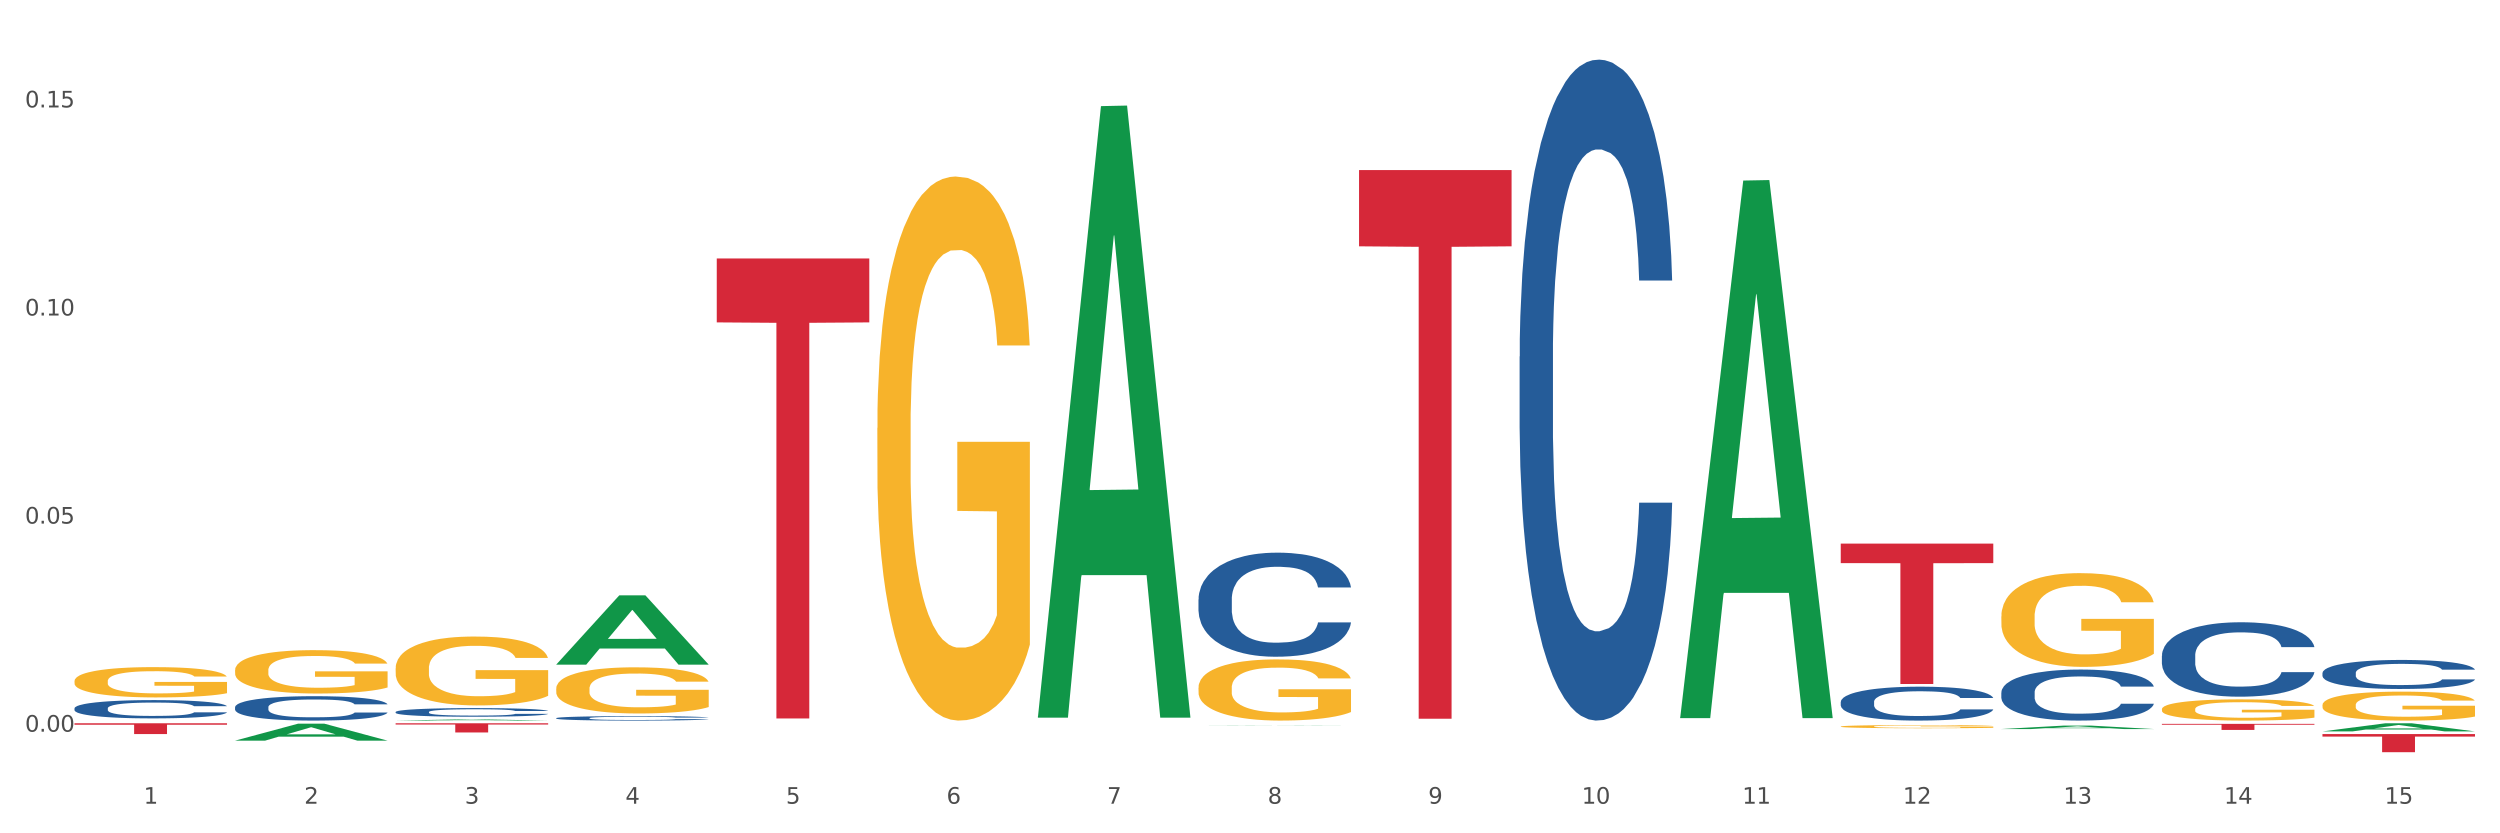 <?xml version="1.0" encoding="utf-8" standalone="no"?>
<!DOCTYPE svg PUBLIC "-//W3C//DTD SVG 1.1//EN"
  "http://www.w3.org/Graphics/SVG/1.1/DTD/svg11.dtd">
<svg xmlns:xlink="http://www.w3.org/1999/xlink" width="1080pt" height="360pt" viewBox="0 0 1080 360" xmlns="http://www.w3.org/2000/svg" version="1.1">
 <rect x="0" y="0" width="1080" height="360" fill="#333333" stroke="none"/>
 <defs>
  <style type="text/css">*{stroke-linejoin: round; stroke-linecap: butt}</style>
 </defs>
 <g id="figure_1">
  <g id="patch_1">
   <path d="M 0 360 
L 1080 360 
L 1080 0 
L 0 0 
z
" style="fill: #ffffff; stroke: #ffffff; stroke-linejoin: miter"/>
  </g>
  <g id="axes_1">
   <g id="matplotlib.axis_1">
    <g id="xtick_1">
     <g id="text_1">
      <!-- 1 -->
      <g style="fill: #4d4d4d" transform="translate(62.07 347.204) scale(0.096 -0.096)">
       <defs>
        <path id="DejaVuSans-31" d="M 794 531 
L 1825 531 
L 1825 4091 
L 703 3866 
L 703 4441 
L 1819 4666 
L 2450 4666 
L 2450 531 
L 3481 531 
L 3481 0 
L 794 0 
L 794 531 
z
" transform="scale(0.016)"/>
       </defs>
       <use xlink:href="#DejaVuSans-31"/>
      </g>
     </g>
    </g>
    <g id="xtick_2">
     <g id="text_2">
      <!-- 2 -->
      <g style="fill: #4d4d4d" transform="translate(131.436 347.204) scale(0.096 -0.096)">
       <defs>
        <path id="DejaVuSans-32" d="M 1228 531 
L 3431 531 
L 3431 0 
L 469 0 
L 469 531 
Q 828 903 1448 1529 
Q 2069 2156 2228 2338 
Q 2531 2678 2651 2914 
Q 2772 3150 2772 3378 
Q 2772 3750 2511 3984 
Q 2250 4219 1831 4219 
Q 1534 4219 1204 4116 
Q 875 4013 500 3803 
L 500 4441 
Q 881 4594 1212 4672 
Q 1544 4750 1819 4750 
Q 2544 4750 2975 4387 
Q 3406 4025 3406 3419 
Q 3406 3131 3298 2873 
Q 3191 2616 2906 2266 
Q 2828 2175 2409 1742 
Q 1991 1309 1228 531 
z
" transform="scale(0.016)"/>
       </defs>
       <use xlink:href="#DejaVuSans-32"/>
      </g>
     </g>
    </g>
    <g id="xtick_3">
     <g id="text_3">
      <!-- 3 -->
      <g style="fill: #4d4d4d" transform="translate(200.802 347.204) scale(0.096 -0.096)">
       <defs>
        <path id="DejaVuSans-33" d="M 2597 2516 
Q 3050 2419 3304 2112 
Q 3559 1806 3559 1356 
Q 3559 666 3084 287 
Q 2609 -91 1734 -91 
Q 1441 -91 1130 -33 
Q 819 25 488 141 
L 488 750 
Q 750 597 1062 519 
Q 1375 441 1716 441 
Q 2309 441 2620 675 
Q 2931 909 2931 1356 
Q 2931 1769 2642 2001 
Q 2353 2234 1838 2234 
L 1294 2234 
L 1294 2753 
L 1863 2753 
Q 2328 2753 2575 2939 
Q 2822 3125 2822 3475 
Q 2822 3834 2567 4026 
Q 2313 4219 1838 4219 
Q 1578 4219 1281 4162 
Q 984 4106 628 3988 
L 628 4550 
Q 988 4650 1302 4700 
Q 1616 4750 1894 4750 
Q 2613 4750 3031 4423 
Q 3450 4097 3450 3541 
Q 3450 3153 3228 2886 
Q 3006 2619 2597 2516 
z
" transform="scale(0.016)"/>
       </defs>
       <use xlink:href="#DejaVuSans-33"/>
      </g>
     </g>
    </g>
    <g id="xtick_4">
     <g id="text_4">
      <!-- 4 -->
      <g style="fill: #4d4d4d" transform="translate(270.169 347.204) scale(0.096 -0.096)">
       <defs>
        <path id="DejaVuSans-34" d="M 2419 4116 
L 825 1625 
L 2419 1625 
L 2419 4116 
z
M 2253 4666 
L 3047 4666 
L 3047 1625 
L 3713 1625 
L 3713 1100 
L 3047 1100 
L 3047 0 
L 2419 0 
L 2419 1100 
L 313 1100 
L 313 1709 
L 2253 4666 
z
" transform="scale(0.016)"/>
       </defs>
       <use xlink:href="#DejaVuSans-34"/>
      </g>
     </g>
    </g>
    <g id="xtick_5">
     <g id="text_5">
      <!-- 5 -->
      <g style="fill: #4d4d4d" transform="translate(339.535 347.204) scale(0.096 -0.096)">
       <defs>
        <path id="DejaVuSans-35" d="M 691 4666 
L 3169 4666 
L 3169 4134 
L 1269 4134 
L 1269 2991 
Q 1406 3038 1543 3061 
Q 1681 3084 1819 3084 
Q 2600 3084 3056 2656 
Q 3513 2228 3513 1497 
Q 3513 744 3044 326 
Q 2575 -91 1722 -91 
Q 1428 -91 1123 -41 
Q 819 9 494 109 
L 494 744 
Q 775 591 1075 516 
Q 1375 441 1709 441 
Q 2250 441 2565 725 
Q 2881 1009 2881 1497 
Q 2881 1984 2565 2268 
Q 2250 2553 1709 2553 
Q 1456 2553 1204 2497 
Q 953 2441 691 2322 
L 691 4666 
z
" transform="scale(0.016)"/>
       </defs>
       <use xlink:href="#DejaVuSans-35"/>
      </g>
     </g>
    </g>
    <g id="xtick_6">
     <g id="text_6">
      <!-- 6 -->
      <g style="fill: #4d4d4d" transform="translate(408.901 347.204) scale(0.096 -0.096)">
       <defs>
        <path id="DejaVuSans-36" d="M 2113 2584 
Q 1688 2584 1439 2293 
Q 1191 2003 1191 1497 
Q 1191 994 1439 701 
Q 1688 409 2113 409 
Q 2538 409 2786 701 
Q 3034 994 3034 1497 
Q 3034 2003 2786 2293 
Q 2538 2584 2113 2584 
z
M 3366 4563 
L 3366 3988 
Q 3128 4100 2886 4159 
Q 2644 4219 2406 4219 
Q 1781 4219 1451 3797 
Q 1122 3375 1075 2522 
Q 1259 2794 1537 2939 
Q 1816 3084 2150 3084 
Q 2853 3084 3261 2657 
Q 3669 2231 3669 1497 
Q 3669 778 3244 343 
Q 2819 -91 2113 -91 
Q 1303 -91 875 529 
Q 447 1150 447 2328 
Q 447 3434 972 4092 
Q 1497 4750 2381 4750 
Q 2619 4750 2861 4703 
Q 3103 4656 3366 4563 
z
" transform="scale(0.016)"/>
       </defs>
       <use xlink:href="#DejaVuSans-36"/>
      </g>
     </g>
    </g>
    <g id="xtick_7">
     <g id="text_7">
      <!-- 7 -->
      <g style="fill: #4d4d4d" transform="translate(478.267 347.204) scale(0.096 -0.096)">
       <defs>
        <path id="DejaVuSans-37" d="M 525 4666 
L 3525 4666 
L 3525 4397 
L 1831 0 
L 1172 0 
L 2766 4134 
L 525 4134 
L 525 4666 
z
" transform="scale(0.016)"/>
       </defs>
       <use xlink:href="#DejaVuSans-37"/>
      </g>
     </g>
    </g>
    <g id="xtick_8">
     <g id="text_8">
      <!-- 8 -->
      <g style="fill: #4d4d4d" transform="translate(547.634 347.204) scale(0.096 -0.096)">
       <defs>
        <path id="DejaVuSans-38" d="M 2034 2216 
Q 1584 2216 1326 1975 
Q 1069 1734 1069 1313 
Q 1069 891 1326 650 
Q 1584 409 2034 409 
Q 2484 409 2743 651 
Q 3003 894 3003 1313 
Q 3003 1734 2745 1975 
Q 2488 2216 2034 2216 
z
M 1403 2484 
Q 997 2584 770 2862 
Q 544 3141 544 3541 
Q 544 4100 942 4425 
Q 1341 4750 2034 4750 
Q 2731 4750 3128 4425 
Q 3525 4100 3525 3541 
Q 3525 3141 3298 2862 
Q 3072 2584 2669 2484 
Q 3125 2378 3379 2068 
Q 3634 1759 3634 1313 
Q 3634 634 3220 271 
Q 2806 -91 2034 -91 
Q 1263 -91 848 271 
Q 434 634 434 1313 
Q 434 1759 690 2068 
Q 947 2378 1403 2484 
z
M 1172 3481 
Q 1172 3119 1398 2916 
Q 1625 2713 2034 2713 
Q 2441 2713 2670 2916 
Q 2900 3119 2900 3481 
Q 2900 3844 2670 4047 
Q 2441 4250 2034 4250 
Q 1625 4250 1398 4047 
Q 1172 3844 1172 3481 
z
" transform="scale(0.016)"/>
       </defs>
       <use xlink:href="#DejaVuSans-38"/>
      </g>
     </g>
    </g>
    <g id="xtick_9">
     <g id="text_9">
      <!-- 9 -->
      <g style="fill: #4d4d4d" transform="translate(617 347.204) scale(0.096 -0.096)">
       <defs>
        <path id="DejaVuSans-39" d="M 703 97 
L 703 672 
Q 941 559 1184 500 
Q 1428 441 1663 441 
Q 2288 441 2617 861 
Q 2947 1281 2994 2138 
Q 2813 1869 2534 1725 
Q 2256 1581 1919 1581 
Q 1219 1581 811 2004 
Q 403 2428 403 3163 
Q 403 3881 828 4315 
Q 1253 4750 1959 4750 
Q 2769 4750 3195 4129 
Q 3622 3509 3622 2328 
Q 3622 1225 3098 567 
Q 2575 -91 1691 -91 
Q 1453 -91 1209 -44 
Q 966 3 703 97 
z
M 1959 2075 
Q 2384 2075 2632 2365 
Q 2881 2656 2881 3163 
Q 2881 3666 2632 3958 
Q 2384 4250 1959 4250 
Q 1534 4250 1286 3958 
Q 1038 3666 1038 3163 
Q 1038 2656 1286 2365 
Q 1534 2075 1959 2075 
z
" transform="scale(0.016)"/>
       </defs>
       <use xlink:href="#DejaVuSans-39"/>
      </g>
     </g>
    </g>
    <g id="xtick_10">
     <g id="text_10">
      <!-- 10 -->
      <g style="fill: #4d4d4d" transform="translate(683.312 347.204) scale(0.096 -0.096)">
       <defs>
        <path id="DejaVuSans-30" d="M 2034 4250 
Q 1547 4250 1301 3770 
Q 1056 3291 1056 2328 
Q 1056 1369 1301 889 
Q 1547 409 2034 409 
Q 2525 409 2770 889 
Q 3016 1369 3016 2328 
Q 3016 3291 2770 3770 
Q 2525 4250 2034 4250 
z
M 2034 4750 
Q 2819 4750 3233 4129 
Q 3647 3509 3647 2328 
Q 3647 1150 3233 529 
Q 2819 -91 2034 -91 
Q 1250 -91 836 529 
Q 422 1150 422 2328 
Q 422 3509 836 4129 
Q 1250 4750 2034 4750 
z
" transform="scale(0.016)"/>
       </defs>
       <use xlink:href="#DejaVuSans-31"/>
       <use xlink:href="#DejaVuSans-30" transform="translate(63.623 0)"/>
      </g>
     </g>
    </g>
    <g id="xtick_11">
     <g id="text_11">
      <!-- 11 -->
      <g style="fill: #4d4d4d" transform="translate(752.678 347.204) scale(0.096 -0.096)">
       <use xlink:href="#DejaVuSans-31"/>
       <use xlink:href="#DejaVuSans-31" transform="translate(63.623 0)"/>
      </g>
     </g>
    </g>
    <g id="xtick_12">
     <g id="text_12">
      <!-- 12 -->
      <g style="fill: #4d4d4d" transform="translate(822.044 347.204) scale(0.096 -0.096)">
       <use xlink:href="#DejaVuSans-31"/>
       <use xlink:href="#DejaVuSans-32" transform="translate(63.623 0)"/>
      </g>
     </g>
    </g>
    <g id="xtick_13">
     <g id="text_13">
      <!-- 13 -->
      <g style="fill: #4d4d4d" transform="translate(891.411 347.204) scale(0.096 -0.096)">
       <use xlink:href="#DejaVuSans-31"/>
       <use xlink:href="#DejaVuSans-33" transform="translate(63.623 0)"/>
      </g>
     </g>
    </g>
    <g id="xtick_14">
     <g id="text_14">
      <!-- 14 -->
      <g style="fill: #4d4d4d" transform="translate(960.777 347.204) scale(0.096 -0.096)">
       <use xlink:href="#DejaVuSans-31"/>
       <use xlink:href="#DejaVuSans-34" transform="translate(63.623 0)"/>
      </g>
     </g>
    </g>
    <g id="xtick_15">
     <g id="text_15">
      <!-- 15 -->
      <g style="fill: #4d4d4d" transform="translate(1030.143 347.204) scale(0.096 -0.096)">
       <use xlink:href="#DejaVuSans-31"/>
       <use xlink:href="#DejaVuSans-35" transform="translate(63.623 0)"/>
      </g>
     </g>
    </g>
    <g id="xtick_16"/>
    <g id="xtick_17"/>
    <g id="xtick_18"/>
    <g id="xtick_19"/>
    <g id="xtick_20"/>
    <g id="xtick_21"/>
    <g id="xtick_22"/>
    <g id="xtick_23"/>
    <g id="xtick_24"/>
    <g id="xtick_25"/>
    <g id="xtick_26"/>
    <g id="xtick_27"/>
    <g id="xtick_28"/>
    <g id="xtick_29"/>
   </g>
   <g id="matplotlib.axis_2">
    <g id="ytick_1">
     <g id="text_16">
      <!-- 0.00 -->
      <g style="fill: #4d4d4d" transform="translate(10.8 316.089) scale(0.096 -0.096)">
       <defs>
        <path id="DejaVuSans-2e" d="M 684 794 
L 1344 794 
L 1344 0 
L 684 0 
L 684 794 
z
" transform="scale(0.016)"/>
       </defs>
       <use xlink:href="#DejaVuSans-30"/>
       <use xlink:href="#DejaVuSans-2e" transform="translate(63.623 0)"/>
       <use xlink:href="#DejaVuSans-30" transform="translate(95.41 0)"/>
       <use xlink:href="#DejaVuSans-30" transform="translate(159.033 0)"/>
      </g>
     </g>
    </g>
    <g id="ytick_2">
     <g id="text_17">
      <!-- 0.05 -->
      <g style="fill: #4d4d4d" transform="translate(10.8 226.196) scale(0.096 -0.096)">
       <use xlink:href="#DejaVuSans-30"/>
       <use xlink:href="#DejaVuSans-2e" transform="translate(63.623 0)"/>
       <use xlink:href="#DejaVuSans-30" transform="translate(95.41 0)"/>
       <use xlink:href="#DejaVuSans-35" transform="translate(159.033 0)"/>
      </g>
     </g>
    </g>
    <g id="ytick_3">
     <g id="text_18">
      <!-- 0.10 -->
      <g style="fill: #4d4d4d" transform="translate(10.8 136.304) scale(0.096 -0.096)">
       <use xlink:href="#DejaVuSans-30"/>
       <use xlink:href="#DejaVuSans-2e" transform="translate(63.623 0)"/>
       <use xlink:href="#DejaVuSans-31" transform="translate(95.41 0)"/>
       <use xlink:href="#DejaVuSans-30" transform="translate(159.033 0)"/>
      </g>
     </g>
    </g>
    <g id="ytick_4">
     <g id="text_19">
      <!-- 0.15 -->
      <g style="fill: #4d4d4d" transform="translate(10.8 46.411) scale(0.096 -0.096)">
       <use xlink:href="#DejaVuSans-30"/>
       <use xlink:href="#DejaVuSans-2e" transform="translate(63.623 0)"/>
       <use xlink:href="#DejaVuSans-31" transform="translate(95.41 0)"/>
       <use xlink:href="#DejaVuSans-35" transform="translate(159.033 0)"/>
      </g>
     </g>
    </g>
    <g id="ytick_5"/>
    <g id="ytick_6"/>
    <g id="ytick_7"/>
   </g>
   <g id="PolyCollection_1">
    <path d="M 1003.302 317.12 
L 1069.2 317.12 
L 1069.2 318.208 
L 1043.278 318.216 
L 1043.278 324.95 
L 1029.068 324.95 
L 1029.068 318.216 
L 1003.302 318.208 
L 1003.302 317.128 
L 1003.302 317.12 
z
" clip-path="url(#pf735112686)" style="fill: #d62839"/>
    <path d="M 517.739 313.605 
L 517.806 313.605 
L 544.981 313.506 
L 556.258 313.506 
L 583.636 313.605 
L 570.593 313.605 
L 564.682 313.582 
L 536.625 313.582 
L 536.421 313.583 
L 530.714 313.605 
L 517.739 313.605 
L 517.739 313.605 
L 540.157 313.568 
L 561.15 313.568 
L 550.755 313.527 
L 550.62 313.527 
L 550.484 313.527 
L 540.089 313.568 
L 540.157 313.568 
L 517.739 313.605 
z
" clip-path="url(#pf735112686)" style="fill: #109648"/>
    <path d="M 864.57 314.94 
L 864.638 314.938 
L 891.812 313.447 
L 903.089 313.446 
L 930.468 314.943 
L 917.424 314.943 
L 911.513 314.594 
L 883.456 314.594 
L 883.252 314.6 
L 877.545 314.943 
L 864.57 314.943 
L 864.57 314.94 
L 886.989 314.386 
L 907.981 314.385 
L 897.587 313.765 
L 897.451 313.762 
L 897.315 313.766 
L 886.921 314.385 
L 886.989 314.386 
L 864.57 314.94 
z
" clip-path="url(#pf735112686)" style="fill: #109648"/>
    <path d="M 1003.302 315.967 
L 1003.37 315.964 
L 1030.544 312.445 
L 1041.822 312.442 
L 1069.2 315.973 
L 1056.156 315.973 
L 1050.246 315.151 
L 1022.188 315.151 
L 1021.984 315.164 
L 1016.278 315.973 
L 1003.302 315.973 
L 1003.302 315.967 
L 1025.721 314.66 
L 1046.713 314.657 
L 1036.319 313.195 
L 1036.183 313.188 
L 1036.047 313.198 
L 1025.653 314.657 
L 1025.721 314.66 
L 1003.302 315.967 
z
" clip-path="url(#pf735112686)" style="fill: #109648"/>
    <path d="M 725.837 309.805 
L 725.905 309.587 
L 753.08 77.999 
L 764.357 77.781 
L 791.735 310.242 
L 778.691 310.242 
L 772.781 256.11 
L 744.723 256.11 
L 744.52 256.983 
L 738.813 310.242 
L 725.837 310.242 
L 725.837 309.805 
L 748.256 223.806 
L 769.248 223.587 
L 758.854 127.329 
L 758.718 126.892 
L 758.582 127.547 
L 748.188 223.587 
L 748.256 223.806 
L 725.837 309.805 
z
" clip-path="url(#pf735112686)" style="fill: #109648"/>
    <path d="M 240.274 287.079 
L 240.342 287.051 
L 267.516 257.199 
L 278.793 257.171 
L 306.172 287.136 
L 293.128 287.136 
L 287.217 280.158 
L 259.16 280.158 
L 258.956 280.27 
L 253.249 287.136 
L 240.274 287.136 
L 240.274 287.079 
L 262.693 275.994 
L 283.685 275.966 
L 273.291 263.558 
L 273.155 263.501 
L 273.019 263.586 
L 262.625 275.966 
L 262.693 275.994 
L 240.274 287.079 
z
" clip-path="url(#pf735112686)" style="fill: #109648"/>
    <path d="M 448.372 309.544 
L 448.44 309.296 
L 475.615 45.849 
L 486.892 45.601 
L 514.27 310.041 
L 501.227 310.041 
L 495.316 248.462 
L 467.259 248.462 
L 467.055 249.456 
L 461.348 310.041 
L 448.372 310.041 
L 448.372 309.544 
L 470.791 211.714 
L 491.783 211.466 
L 481.389 101.965 
L 481.253 101.468 
L 481.117 102.213 
L 470.723 211.466 
L 470.791 211.714 
L 448.372 309.544 
z
" clip-path="url(#pf735112686)" style="fill: #109648"/>
    <path d="M 240.274 310.235 
L 240.352 310.233 
L 240.352 310.184 
L 240.585 310.117 
L 241.442 309.994 
L 242.533 309.901 
L 244.402 309.792 
L 245.415 309.746 
L 246.739 309.695 
L 249.465 309.612 
L 252.581 309.542 
L 254.762 309.503 
L 256.398 309.479 
L 260.059 309.435 
L 262.162 309.415 
L 264.343 309.4 
L 266.212 309.389 
L 269.328 309.377 
L 271.821 309.371 
L 274.703 309.37 
L 277.117 309.371 
L 280.311 309.379 
L 284.985 309.4 
L 286.776 309.412 
L 289.191 309.433 
L 291.683 309.461 
L 293.709 309.489 
L 296.045 309.53 
L 298.46 309.582 
L 300.797 309.649 
L 302.433 309.711 
L 303.757 309.776 
L 304.925 309.855 
L 305.782 309.941 
L 306.172 310.013 
L 291.917 310.013 
L 291.528 309.948 
L 290.749 309.878 
L 289.97 309.83 
L 289.113 309.792 
L 287.789 309.748 
L 286.62 309.72 
L 284.673 309.686 
L 282.881 309.665 
L 281.401 309.653 
L 279.61 309.642 
L 275.793 309.632 
L 273.067 309.632 
L 271.353 309.635 
L 269.25 309.644 
L 267.458 309.656 
L 265.355 309.677 
L 263.72 309.7 
L 262.084 309.73 
L 261.149 309.751 
L 259.747 309.79 
L 258.812 309.822 
L 257.566 309.876 
L 256.865 309.915 
L 255.619 310.015 
L 255.073 310.089 
L 254.84 310.14 
L 254.684 310.196 
L 254.684 310.471 
L 255.151 310.594 
L 255.541 310.646 
L 256.164 310.706 
L 257.332 310.784 
L 259.046 310.859 
L 260.838 310.914 
L 262.318 310.947 
L 263.72 310.972 
L 265.122 310.991 
L 266.835 311.009 
L 268.237 311.019 
L 270.341 311.03 
L 272.833 311.035 
L 274.78 311.035 
L 278.753 311.026 
L 280.545 311.017 
L 282.258 311.005 
L 284.128 310.986 
L 285.608 310.965 
L 286.465 310.949 
L 287.867 310.915 
L 288.957 310.88 
L 289.892 310.84 
L 290.515 310.805 
L 291.216 310.752 
L 291.761 310.692 
L 291.917 310.66 
L 306.172 310.66 
L 305.86 310.724 
L 305.315 310.785 
L 304.224 310.868 
L 303.367 310.915 
L 302.043 310.973 
L 300.641 311.023 
L 298.694 311.077 
L 296.902 311.118 
L 295.033 311.153 
L 293.008 311.184 
L 289.347 311.228 
L 288.022 311.241 
L 285.218 311.262 
L 283.037 311.274 
L 279.844 311.286 
L 276.572 311.293 
L 273.145 311.295 
L 270.107 311.292 
L 266.757 311.281 
L 264.654 311.271 
L 262.318 311.255 
L 259.591 311.23 
L 257.021 311.2 
L 254.606 311.165 
L 252.347 311.125 
L 250.244 311.079 
L 247.518 311.003 
L 245.493 310.929 
L 244.013 310.861 
L 243 310.803 
L 241.987 310.729 
L 241.442 310.678 
L 240.585 310.555 
L 240.274 310.441 
L 240.274 310.235 
z
" clip-path="url(#pf735112686)" style="fill: #255c99"/>
    <path d="M 864.57 299.153 
L 864.648 299.133 
L 864.648 298.569 
L 864.881 297.804 
L 865.738 296.394 
L 866.829 295.327 
L 868.698 294.078 
L 869.711 293.555 
L 871.035 292.971 
L 873.761 292.025 
L 876.877 291.219 
L 879.058 290.776 
L 880.694 290.494 
L 884.355 289.991 
L 886.458 289.769 
L 888.639 289.588 
L 890.508 289.467 
L 893.624 289.326 
L 896.117 289.266 
L 898.999 289.246 
L 901.413 289.266 
L 904.607 289.346 
L 909.281 289.588 
L 911.072 289.729 
L 913.487 289.971 
L 915.979 290.293 
L 918.005 290.615 
L 920.341 291.078 
L 922.756 291.682 
L 925.093 292.447 
L 926.729 293.152 
L 928.053 293.897 
L 929.221 294.803 
L 930.078 295.79 
L 930.468 296.616 
L 916.213 296.616 
L 915.824 295.871 
L 915.045 295.065 
L 914.266 294.521 
L 913.409 294.078 
L 912.085 293.575 
L 910.916 293.253 
L 908.969 292.87 
L 907.177 292.629 
L 905.697 292.488 
L 903.906 292.367 
L 900.089 292.246 
L 897.363 292.246 
L 895.649 292.286 
L 893.546 292.387 
L 891.754 292.528 
L 889.651 292.77 
L 888.016 293.031 
L 886.38 293.374 
L 885.445 293.615 
L 884.043 294.058 
L 883.108 294.421 
L 881.862 295.045 
L 881.161 295.488 
L 879.915 296.636 
L 879.369 297.482 
L 879.136 298.065 
L 878.98 298.71 
L 878.98 301.851 
L 879.447 303.261 
L 879.837 303.865 
L 880.46 304.549 
L 881.628 305.435 
L 883.342 306.301 
L 885.134 306.926 
L 886.614 307.308 
L 888.016 307.59 
L 889.418 307.812 
L 891.131 308.013 
L 892.533 308.134 
L 894.637 308.255 
L 897.129 308.315 
L 899.076 308.315 
L 903.049 308.214 
L 904.841 308.114 
L 906.554 307.973 
L 908.424 307.751 
L 909.904 307.51 
L 910.76 307.328 
L 912.163 306.946 
L 913.253 306.543 
L 914.188 306.08 
L 914.811 305.677 
L 915.512 305.073 
L 916.057 304.388 
L 916.213 304.026 
L 930.468 304.026 
L 930.156 304.751 
L 929.611 305.456 
L 928.52 306.402 
L 927.663 306.946 
L 926.339 307.61 
L 924.937 308.174 
L 922.99 308.798 
L 921.198 309.261 
L 919.329 309.664 
L 917.304 310.027 
L 913.643 310.53 
L 912.318 310.671 
L 909.514 310.913 
L 907.333 311.054 
L 904.14 311.195 
L 900.868 311.275 
L 897.441 311.295 
L 894.403 311.255 
L 891.053 311.134 
L 888.95 311.013 
L 886.614 310.832 
L 883.887 310.55 
L 881.317 310.208 
L 878.902 309.805 
L 876.643 309.342 
L 874.54 308.818 
L 871.814 307.953 
L 869.789 307.107 
L 868.309 306.321 
L 867.296 305.657 
L 866.283 304.811 
L 865.738 304.227 
L 864.881 302.818 
L 864.57 301.509 
L 864.57 299.153 
z
" clip-path="url(#pf735112686)" style="fill: #255c99"/>
    <path d="M 517.739 258.95 
L 517.816 258.909 
L 517.816 257.759 
L 518.05 256.199 
L 518.907 253.324 
L 519.997 251.148 
L 521.867 248.602 
L 522.88 247.534 
L 524.204 246.343 
L 526.93 244.413 
L 530.046 242.771 
L 532.227 241.867 
L 533.863 241.292 
L 537.523 240.266 
L 539.627 239.814 
L 541.808 239.444 
L 543.677 239.198 
L 546.793 238.91 
L 549.285 238.787 
L 552.167 238.746 
L 554.582 238.787 
L 557.776 238.951 
L 562.449 239.444 
L 564.241 239.732 
L 566.656 240.224 
L 569.148 240.882 
L 571.173 241.539 
L 573.51 242.483 
L 575.925 243.715 
L 578.262 245.276 
L 579.898 246.713 
L 581.222 248.232 
L 582.39 250.08 
L 583.247 252.092 
L 583.636 253.776 
L 569.382 253.776 
L 568.992 252.257 
L 568.214 250.614 
L 567.435 249.505 
L 566.578 248.602 
L 565.254 247.575 
L 564.085 246.918 
L 562.138 246.138 
L 560.346 245.645 
L 558.866 245.358 
L 557.075 245.111 
L 553.258 244.865 
L 550.532 244.865 
L 548.818 244.947 
L 546.715 245.152 
L 544.923 245.44 
L 542.82 245.933 
L 541.184 246.466 
L 539.549 247.165 
L 538.614 247.657 
L 537.212 248.561 
L 536.277 249.3 
L 535.031 250.573 
L 534.33 251.476 
L 533.084 253.817 
L 532.538 255.542 
L 532.305 256.733 
L 532.149 258.047 
L 532.149 264.453 
L 532.616 267.328 
L 533.006 268.56 
L 533.629 269.956 
L 534.797 271.763 
L 536.511 273.529 
L 538.302 274.802 
L 539.782 275.582 
L 541.184 276.157 
L 542.587 276.608 
L 544.3 277.019 
L 545.702 277.266 
L 547.805 277.512 
L 550.298 277.635 
L 552.245 277.635 
L 556.218 277.43 
L 558.009 277.224 
L 559.723 276.937 
L 561.593 276.485 
L 563.073 275.992 
L 563.929 275.623 
L 565.331 274.843 
L 566.422 274.021 
L 567.357 273.077 
L 567.98 272.256 
L 568.681 271.024 
L 569.226 269.627 
L 569.382 268.888 
L 583.636 268.888 
L 583.325 270.367 
L 582.78 271.804 
L 581.689 273.734 
L 580.832 274.843 
L 579.508 276.198 
L 578.106 277.348 
L 576.159 278.621 
L 574.367 279.565 
L 572.498 280.386 
L 570.472 281.126 
L 566.811 282.152 
L 565.487 282.44 
L 562.683 282.933 
L 560.502 283.22 
L 557.308 283.507 
L 554.037 283.672 
L 550.61 283.713 
L 547.572 283.631 
L 544.222 283.384 
L 542.119 283.138 
L 539.782 282.768 
L 537.056 282.193 
L 534.486 281.495 
L 532.071 280.674 
L 529.812 279.729 
L 527.709 278.662 
L 524.983 276.896 
L 522.957 275.171 
L 521.477 273.57 
L 520.465 272.214 
L 519.452 270.49 
L 518.907 269.299 
L 518.05 266.424 
L 517.739 263.755 
L 517.739 258.95 
z
" clip-path="url(#pf735112686)" style="fill: #255c99"/>
    <path d="M 656.471 154.055 
L 656.549 153.794 
L 656.549 146.493 
L 656.783 136.584 
L 657.639 118.33 
L 658.73 104.51 
L 660.599 88.343 
L 661.612 81.563 
L 662.936 74.001 
L 665.662 61.745 
L 668.778 51.314 
L 670.959 45.578 
L 672.595 41.927 
L 676.256 35.408 
L 678.359 32.539 
L 680.54 30.192 
L 682.41 28.628 
L 685.525 26.803 
L 688.018 26.02 
L 690.9 25.759 
L 693.315 26.02 
L 696.508 27.063 
L 701.182 30.192 
L 702.973 32.018 
L 705.388 35.147 
L 707.881 39.319 
L 709.906 43.491 
L 712.243 49.489 
L 714.657 57.312 
L 716.994 67.221 
L 718.63 76.348 
L 719.954 85.996 
L 721.123 97.73 
L 721.979 110.508 
L 722.369 121.199 
L 708.114 121.199 
L 707.725 111.551 
L 706.946 101.12 
L 706.167 94.079 
L 705.31 88.343 
L 703.986 81.824 
L 702.818 77.651 
L 700.87 72.697 
L 699.079 69.568 
L 697.599 67.742 
L 695.807 66.178 
L 691.99 64.613 
L 689.264 64.613 
L 687.55 65.135 
L 685.447 66.439 
L 683.656 68.264 
L 681.553 71.393 
L 679.917 74.783 
L 678.281 79.216 
L 677.346 82.345 
L 675.944 88.082 
L 675.01 92.776 
L 673.763 100.859 
L 673.062 106.596 
L 671.816 121.46 
L 671.271 132.412 
L 671.037 139.974 
L 670.881 148.318 
L 670.881 188.997 
L 671.349 207.251 
L 671.738 215.074 
L 672.361 223.94 
L 673.53 235.413 
L 675.243 246.626 
L 677.035 254.71 
L 678.515 259.664 
L 679.917 263.315 
L 681.319 266.183 
L 683.033 268.791 
L 684.435 270.355 
L 686.538 271.92 
L 689.03 272.702 
L 690.978 272.702 
L 694.95 271.398 
L 696.742 270.095 
L 698.456 268.269 
L 700.325 265.401 
L 701.805 262.272 
L 702.662 259.925 
L 704.064 254.97 
L 705.154 249.755 
L 706.089 243.758 
L 706.712 238.542 
L 707.413 230.719 
L 707.959 221.853 
L 708.114 217.16 
L 722.369 217.16 
L 722.057 226.547 
L 721.512 235.674 
L 720.422 247.93 
L 719.565 254.97 
L 718.241 263.576 
L 716.838 270.877 
L 714.891 278.961 
L 713.1 284.958 
L 711.23 290.173 
L 709.205 294.867 
L 705.544 301.386 
L 704.22 303.212 
L 701.416 306.341 
L 699.235 308.166 
L 696.041 309.991 
L 692.769 311.034 
L 689.342 311.295 
L 686.304 310.774 
L 682.955 309.209 
L 680.852 307.645 
L 678.515 305.298 
L 675.789 301.647 
L 673.218 297.214 
L 670.803 291.999 
L 668.544 286.001 
L 666.441 279.221 
L 663.715 268.009 
L 661.69 257.056 
L 660.21 246.887 
L 659.197 238.282 
L 658.185 227.329 
L 657.639 219.767 
L 656.783 201.514 
L 656.471 184.564 
L 656.471 154.055 
z
" clip-path="url(#pf735112686)" style="fill: #255c99"/>
    <path d="M 795.203 303.227 
L 795.281 303.214 
L 795.281 302.839 
L 795.515 302.331 
L 796.372 301.394 
L 797.462 300.685 
L 799.332 299.856 
L 800.344 299.508 
L 801.669 299.12 
L 804.395 298.491 
L 807.511 297.956 
L 809.692 297.662 
L 811.327 297.474 
L 814.988 297.14 
L 817.092 296.993 
L 819.273 296.872 
L 821.142 296.792 
L 824.258 296.698 
L 826.75 296.658 
L 829.632 296.645 
L 832.047 296.658 
L 835.241 296.712 
L 839.914 296.872 
L 841.706 296.966 
L 844.121 297.126 
L 846.613 297.341 
L 848.638 297.555 
L 850.975 297.862 
L 853.39 298.264 
L 855.727 298.772 
L 857.362 299.24 
L 858.687 299.735 
L 859.855 300.338 
L 860.712 300.993 
L 861.101 301.542 
L 846.847 301.542 
L 846.457 301.047 
L 845.678 300.511 
L 844.899 300.15 
L 844.043 299.856 
L 842.718 299.521 
L 841.55 299.307 
L 839.603 299.053 
L 837.811 298.893 
L 836.331 298.799 
L 834.54 298.719 
L 830.723 298.638 
L 827.997 298.638 
L 826.283 298.665 
L 824.18 298.732 
L 822.388 298.826 
L 820.285 298.986 
L 818.649 299.16 
L 817.014 299.388 
L 816.079 299.548 
L 814.677 299.842 
L 813.742 300.083 
L 812.496 300.498 
L 811.795 300.792 
L 810.548 301.555 
L 810.003 302.117 
L 809.77 302.505 
L 809.614 302.933 
L 809.614 305.02 
L 810.081 305.957 
L 810.471 306.358 
L 811.094 306.813 
L 812.262 307.402 
L 813.976 307.977 
L 815.767 308.392 
L 817.247 308.646 
L 818.649 308.833 
L 820.051 308.981 
L 821.765 309.114 
L 823.167 309.195 
L 825.27 309.275 
L 827.763 309.315 
L 829.71 309.315 
L 833.683 309.248 
L 835.474 309.181 
L 837.188 309.088 
L 839.057 308.94 
L 840.537 308.78 
L 841.394 308.659 
L 842.796 308.405 
L 843.887 308.138 
L 844.822 307.83 
L 845.445 307.562 
L 846.146 307.161 
L 846.691 306.706 
L 846.847 306.465 
L 861.101 306.465 
L 860.79 306.947 
L 860.245 307.415 
L 859.154 308.044 
L 858.297 308.405 
L 856.973 308.847 
L 855.571 309.221 
L 853.624 309.636 
L 851.832 309.944 
L 849.963 310.212 
L 847.937 310.452 
L 844.276 310.787 
L 842.952 310.88 
L 840.148 311.041 
L 837.967 311.135 
L 834.773 311.228 
L 831.502 311.282 
L 828.074 311.295 
L 825.037 311.268 
L 821.687 311.188 
L 819.584 311.108 
L 817.247 310.988 
L 814.521 310.8 
L 811.951 310.573 
L 809.536 310.305 
L 807.277 309.997 
L 805.174 309.65 
L 802.448 309.074 
L 800.422 308.512 
L 798.942 307.991 
L 797.93 307.549 
L 796.917 306.987 
L 796.372 306.599 
L 795.515 305.663 
L 795.203 304.793 
L 795.203 303.227 
z
" clip-path="url(#pf735112686)" style="fill: #255c99"/>
    <path d="M 1003.302 290.731 
L 1003.38 290.72 
L 1003.38 290.399 
L 1003.614 289.964 
L 1004.47 289.162 
L 1005.561 288.555 
L 1007.43 287.845 
L 1008.443 287.547 
L 1009.767 287.215 
L 1012.494 286.676 
L 1015.609 286.218 
L 1017.79 285.966 
L 1019.426 285.806 
L 1023.087 285.519 
L 1025.19 285.393 
L 1027.371 285.29 
L 1029.241 285.222 
L 1032.356 285.141 
L 1034.849 285.107 
L 1037.731 285.096 
L 1040.146 285.107 
L 1043.339 285.153 
L 1048.013 285.29 
L 1049.805 285.37 
L 1052.219 285.508 
L 1054.712 285.691 
L 1056.737 285.874 
L 1059.074 286.138 
L 1061.489 286.482 
L 1063.825 286.917 
L 1065.461 287.318 
L 1066.785 287.742 
L 1067.954 288.257 
L 1068.811 288.818 
L 1069.2 289.288 
L 1054.945 289.288 
L 1054.556 288.864 
L 1053.777 288.406 
L 1052.998 288.097 
L 1052.141 287.845 
L 1050.817 287.558 
L 1049.649 287.375 
L 1047.701 287.157 
L 1045.91 287.02 
L 1044.43 286.94 
L 1042.638 286.871 
L 1038.822 286.802 
L 1036.095 286.802 
L 1034.382 286.825 
L 1032.278 286.882 
L 1030.487 286.963 
L 1028.384 287.1 
L 1026.748 287.249 
L 1025.112 287.444 
L 1024.178 287.581 
L 1022.775 287.833 
L 1021.841 288.039 
L 1020.594 288.394 
L 1019.893 288.646 
L 1018.647 289.299 
L 1018.102 289.78 
L 1017.868 290.113 
L 1017.712 290.479 
L 1017.712 292.266 
L 1018.18 293.068 
L 1018.569 293.411 
L 1019.192 293.801 
L 1020.361 294.305 
L 1022.074 294.797 
L 1023.866 295.153 
L 1025.346 295.37 
L 1026.748 295.531 
L 1028.15 295.657 
L 1029.864 295.771 
L 1031.266 295.84 
L 1033.369 295.909 
L 1035.862 295.943 
L 1037.809 295.943 
L 1041.781 295.886 
L 1043.573 295.828 
L 1045.287 295.748 
L 1047.156 295.622 
L 1048.636 295.485 
L 1049.493 295.382 
L 1050.895 295.164 
L 1051.986 294.935 
L 1052.92 294.671 
L 1053.543 294.442 
L 1054.244 294.099 
L 1054.79 293.709 
L 1054.945 293.503 
L 1069.2 293.503 
L 1068.888 293.915 
L 1068.343 294.316 
L 1067.253 294.855 
L 1066.396 295.164 
L 1065.072 295.542 
L 1063.67 295.863 
L 1061.722 296.218 
L 1059.931 296.481 
L 1058.061 296.71 
L 1056.036 296.917 
L 1052.375 297.203 
L 1051.051 297.283 
L 1048.247 297.421 
L 1046.066 297.501 
L 1042.872 297.581 
L 1039.6 297.627 
L 1036.173 297.638 
L 1033.135 297.615 
L 1029.786 297.547 
L 1027.683 297.478 
L 1025.346 297.375 
L 1022.62 297.214 
L 1020.049 297.02 
L 1017.634 296.791 
L 1015.376 296.527 
L 1013.272 296.229 
L 1010.546 295.737 
L 1008.521 295.256 
L 1007.041 294.809 
L 1006.028 294.431 
L 1005.016 293.95 
L 1004.47 293.618 
L 1003.614 292.816 
L 1003.302 292.071 
L 1003.302 290.731 
z
" clip-path="url(#pf735112686)" style="fill: #255c99"/>
    <path d="M 933.936 283.264 
L 934.014 283.235 
L 934.014 282.412 
L 934.247 281.296 
L 935.104 279.241 
L 936.195 277.684 
L 938.064 275.863 
L 939.077 275.1 
L 940.401 274.248 
L 943.127 272.868 
L 946.243 271.693 
L 948.424 271.047 
L 950.06 270.636 
L 953.721 269.902 
L 955.824 269.579 
L 958.005 269.314 
L 959.874 269.138 
L 962.99 268.933 
L 965.483 268.844 
L 968.365 268.815 
L 970.779 268.844 
L 973.973 268.962 
L 978.647 269.314 
L 980.438 269.52 
L 982.853 269.872 
L 985.346 270.342 
L 987.371 270.812 
L 989.708 271.488 
L 992.122 272.369 
L 994.459 273.485 
L 996.095 274.512 
L 997.419 275.599 
L 998.587 276.921 
L 999.444 278.36 
L 999.834 279.564 
L 985.579 279.564 
L 985.19 278.477 
L 984.411 277.302 
L 983.632 276.509 
L 982.775 275.863 
L 981.451 275.129 
L 980.283 274.659 
L 978.335 274.101 
L 976.544 273.749 
L 975.064 273.543 
L 973.272 273.367 
L 969.455 273.191 
L 966.729 273.191 
L 965.015 273.25 
L 962.912 273.396 
L 961.121 273.602 
L 959.018 273.954 
L 957.382 274.336 
L 955.746 274.835 
L 954.811 275.188 
L 953.409 275.834 
L 952.475 276.363 
L 951.228 277.273 
L 950.527 277.919 
L 949.281 279.593 
L 948.736 280.826 
L 948.502 281.678 
L 948.346 282.618 
L 948.346 287.199 
L 948.814 289.255 
L 949.203 290.136 
L 949.826 291.135 
L 950.995 292.427 
L 952.708 293.69 
L 954.5 294.6 
L 955.98 295.158 
L 957.382 295.569 
L 958.784 295.892 
L 960.498 296.186 
L 961.9 296.362 
L 964.003 296.538 
L 966.495 296.626 
L 968.443 296.626 
L 972.415 296.48 
L 974.207 296.333 
L 975.92 296.127 
L 977.79 295.804 
L 979.27 295.452 
L 980.127 295.187 
L 981.529 294.629 
L 982.619 294.042 
L 983.554 293.367 
L 984.177 292.779 
L 984.878 291.898 
L 985.423 290.9 
L 985.579 290.371 
L 999.834 290.371 
L 999.522 291.428 
L 998.977 292.456 
L 997.886 293.836 
L 997.03 294.629 
L 995.705 295.598 
L 994.303 296.421 
L 992.356 297.331 
L 990.564 298.007 
L 988.695 298.594 
L 986.67 299.123 
L 983.009 299.857 
L 981.685 300.062 
L 978.88 300.415 
L 976.699 300.62 
L 973.506 300.826 
L 970.234 300.943 
L 966.807 300.973 
L 963.769 300.914 
L 960.42 300.738 
L 958.317 300.562 
L 955.98 300.297 
L 953.253 299.886 
L 950.683 299.387 
L 948.268 298.8 
L 946.009 298.124 
L 943.906 297.361 
L 941.18 296.098 
L 939.155 294.864 
L 937.675 293.719 
L 936.662 292.75 
L 935.65 291.516 
L 935.104 290.665 
L 934.247 288.609 
L 933.936 286.7 
L 933.936 283.264 
z
" clip-path="url(#pf735112686)" style="fill: #255c99"/>
    <path d="M 32.175 305.991 
L 32.253 305.984 
L 32.253 305.782 
L 32.487 305.507 
L 33.343 305.002 
L 34.434 304.62 
L 36.303 304.173 
L 37.316 303.985 
L 38.64 303.776 
L 41.366 303.437 
L 44.482 303.148 
L 46.663 302.989 
L 48.299 302.888 
L 51.96 302.708 
L 54.063 302.629 
L 56.244 302.564 
L 58.114 302.52 
L 61.229 302.47 
L 63.722 302.448 
L 66.604 302.441 
L 69.019 302.448 
L 72.212 302.477 
L 76.886 302.564 
L 78.677 302.614 
L 81.092 302.701 
L 83.585 302.816 
L 85.61 302.932 
L 87.947 303.098 
L 90.361 303.314 
L 92.698 303.588 
L 94.334 303.841 
L 95.658 304.108 
L 96.827 304.432 
L 97.683 304.786 
L 98.073 305.082 
L 83.818 305.082 
L 83.429 304.815 
L 82.65 304.526 
L 81.871 304.331 
L 81.014 304.173 
L 79.69 303.992 
L 78.522 303.877 
L 76.574 303.74 
L 74.783 303.653 
L 73.303 303.603 
L 71.511 303.559 
L 67.694 303.516 
L 64.968 303.516 
L 63.255 303.53 
L 61.151 303.567 
L 59.36 303.617 
L 57.257 303.704 
L 55.621 303.797 
L 53.985 303.92 
L 53.05 304.007 
L 51.648 304.165 
L 50.714 304.295 
L 49.467 304.519 
L 48.766 304.678 
L 47.52 305.089 
L 46.975 305.392 
L 46.741 305.601 
L 46.585 305.832 
L 46.585 306.958 
L 47.053 307.463 
L 47.442 307.679 
L 48.065 307.925 
L 49.234 308.242 
L 50.947 308.552 
L 52.739 308.776 
L 54.219 308.913 
L 55.621 309.014 
L 57.023 309.093 
L 58.737 309.166 
L 60.139 309.209 
L 62.242 309.252 
L 64.734 309.274 
L 66.682 309.274 
L 70.654 309.238 
L 72.446 309.202 
L 74.16 309.151 
L 76.029 309.072 
L 77.509 308.985 
L 78.366 308.92 
L 79.768 308.783 
L 80.858 308.639 
L 81.793 308.473 
L 82.416 308.329 
L 83.117 308.112 
L 83.663 307.867 
L 83.818 307.737 
L 98.073 307.737 
L 97.761 307.997 
L 97.216 308.249 
L 96.126 308.588 
L 95.269 308.783 
L 93.945 309.021 
L 92.542 309.223 
L 90.595 309.447 
L 88.804 309.613 
L 86.934 309.757 
L 84.909 309.887 
L 81.248 310.067 
L 79.924 310.118 
L 77.12 310.205 
L 74.939 310.255 
L 71.745 310.306 
L 68.473 310.334 
L 65.046 310.342 
L 62.008 310.327 
L 58.659 310.284 
L 56.556 310.241 
L 54.219 310.176 
L 51.493 310.075 
L 48.922 309.952 
L 46.507 309.808 
L 44.248 309.642 
L 42.145 309.454 
L 39.419 309.144 
L 37.394 308.841 
L 35.914 308.559 
L 34.901 308.321 
L 33.889 308.018 
L 33.343 307.809 
L 32.487 307.304 
L 32.175 306.835 
L 32.175 305.991 
z
" clip-path="url(#pf735112686)" style="fill: #255c99"/>
    <path d="M 101.541 305.49 
L 101.619 305.48 
L 101.619 305.211 
L 101.853 304.845 
L 102.71 304.171 
L 103.8 303.66 
L 105.67 303.064 
L 106.682 302.813 
L 108.006 302.534 
L 110.733 302.081 
L 113.848 301.696 
L 116.029 301.485 
L 117.665 301.35 
L 121.326 301.109 
L 123.429 301.003 
L 125.61 300.917 
L 127.48 300.859 
L 130.595 300.791 
L 133.088 300.762 
L 135.97 300.753 
L 138.385 300.762 
L 141.578 300.801 
L 146.252 300.917 
L 148.044 300.984 
L 150.458 301.099 
L 152.951 301.254 
L 154.976 301.408 
L 157.313 301.629 
L 159.728 301.918 
L 162.064 302.284 
L 163.7 302.621 
L 165.024 302.977 
L 166.193 303.41 
L 167.05 303.882 
L 167.439 304.277 
L 153.185 304.277 
L 152.795 303.92 
L 152.016 303.535 
L 151.237 303.275 
L 150.38 303.064 
L 149.056 302.823 
L 147.888 302.669 
L 145.941 302.486 
L 144.149 302.37 
L 142.669 302.303 
L 140.877 302.245 
L 137.061 302.187 
L 134.334 302.187 
L 132.621 302.207 
L 130.518 302.255 
L 128.726 302.322 
L 126.623 302.438 
L 124.987 302.563 
L 123.351 302.727 
L 122.417 302.842 
L 121.015 303.054 
L 120.08 303.227 
L 118.834 303.526 
L 118.133 303.737 
L 116.886 304.286 
L 116.341 304.691 
L 116.107 304.97 
L 115.952 305.278 
L 115.952 306.78 
L 116.419 307.454 
L 116.808 307.743 
L 117.431 308.07 
L 118.6 308.494 
L 120.314 308.908 
L 122.105 309.206 
L 123.585 309.389 
L 124.987 309.524 
L 126.389 309.63 
L 128.103 309.726 
L 129.505 309.784 
L 131.608 309.841 
L 134.101 309.87 
L 136.048 309.87 
L 140.021 309.822 
L 141.812 309.774 
L 143.526 309.707 
L 145.395 309.601 
L 146.875 309.485 
L 147.732 309.399 
L 149.134 309.216 
L 150.225 309.023 
L 151.159 308.802 
L 151.783 308.609 
L 152.484 308.32 
L 153.029 307.993 
L 153.185 307.82 
L 167.439 307.82 
L 167.128 308.166 
L 166.582 308.503 
L 165.492 308.956 
L 164.635 309.216 
L 163.311 309.533 
L 161.909 309.803 
L 159.961 310.101 
L 158.17 310.323 
L 156.3 310.515 
L 154.275 310.689 
L 150.614 310.929 
L 149.29 310.997 
L 146.486 311.112 
L 144.305 311.18 
L 141.111 311.247 
L 137.84 311.286 
L 134.412 311.295 
L 131.374 311.276 
L 128.025 311.218 
L 125.922 311.16 
L 123.585 311.074 
L 120.859 310.939 
L 118.288 310.775 
L 115.874 310.583 
L 113.615 310.361 
L 111.512 310.111 
L 108.785 309.697 
L 106.76 309.293 
L 105.28 308.917 
L 104.267 308.599 
L 103.255 308.195 
L 102.71 307.916 
L 101.853 307.242 
L 101.541 306.616 
L 101.541 305.49 
z
" clip-path="url(#pf735112686)" style="fill: #255c99"/>
    <path d="M 32.175 312.442 
L 98.073 312.442 
L 98.073 313.091 
L 72.151 313.096 
L 72.151 317.115 
L 57.941 317.115 
L 57.941 313.096 
L 32.175 313.091 
L 32.175 312.446 
L 32.175 312.442 
z
" clip-path="url(#pf735112686)" style="fill: #d62839"/>
    <path d="M 170.907 312.442 
L 236.805 312.442 
L 236.805 312.996 
L 210.883 313 
L 210.883 316.429 
L 196.673 316.429 
L 196.673 313 
L 170.907 312.996 
L 170.907 312.446 
L 170.907 312.442 
z
" clip-path="url(#pf735112686)" style="fill: #d62839"/>
    <path d="M 309.64 111.655 
L 375.538 111.655 
L 375.538 139.271 
L 349.616 139.458 
L 349.616 310.375 
L 335.406 310.375 
L 335.406 139.458 
L 309.64 139.271 
L 309.64 111.842 
L 309.64 111.655 
z
" clip-path="url(#pf735112686)" style="fill: #d62839"/>
    <path d="M 587.105 73.471 
L 653.003 73.471 
L 653.003 106.409 
L 627.081 106.632 
L 627.081 310.495 
L 612.871 310.495 
L 612.871 106.632 
L 587.105 106.409 
L 587.105 73.693 
L 587.105 73.471 
z
" clip-path="url(#pf735112686)" style="fill: #d62839"/>
    <path d="M 933.936 312.713 
L 999.834 312.713 
L 999.834 313.078 
L 973.912 313.08 
L 973.912 315.339 
L 959.702 315.339 
L 959.702 313.08 
L 933.936 313.078 
L 933.936 312.715 
L 933.936 312.713 
z
" clip-path="url(#pf735112686)" style="fill: #d62839"/>
    <path d="M 795.203 234.829 
L 861.101 234.829 
L 861.101 243.26 
L 835.179 243.317 
L 835.179 295.498 
L 820.969 295.498 
L 820.969 243.317 
L 795.203 243.26 
L 795.203 234.886 
L 795.203 234.829 
z
" clip-path="url(#pf735112686)" style="fill: #d62839"/>
    <path d="M 170.907 307.576 
L 170.985 307.573 
L 170.985 307.477 
L 171.219 307.347 
L 172.076 307.108 
L 173.166 306.927 
L 175.036 306.716 
L 176.048 306.627 
L 177.373 306.528 
L 180.099 306.368 
L 183.215 306.231 
L 185.396 306.156 
L 187.031 306.108 
L 190.692 306.023 
L 192.796 305.985 
L 194.977 305.954 
L 196.846 305.934 
L 199.962 305.91 
L 202.454 305.9 
L 205.336 305.896 
L 207.751 305.9 
L 210.945 305.913 
L 215.618 305.954 
L 217.41 305.978 
L 219.825 306.019 
L 222.317 306.074 
L 224.342 306.129 
L 226.679 306.207 
L 229.094 306.309 
L 231.431 306.439 
L 233.066 306.559 
L 234.391 306.685 
L 235.559 306.839 
L 236.416 307.006 
L 236.805 307.146 
L 222.551 307.146 
L 222.161 307.02 
L 221.382 306.883 
L 220.604 306.791 
L 219.747 306.716 
L 218.422 306.63 
L 217.254 306.576 
L 215.307 306.511 
L 213.515 306.47 
L 212.035 306.446 
L 210.244 306.426 
L 206.427 306.405 
L 203.701 306.405 
L 201.987 306.412 
L 199.884 306.429 
L 198.092 306.453 
L 195.989 306.494 
L 194.353 306.538 
L 192.718 306.596 
L 191.783 306.637 
L 190.381 306.712 
L 189.446 306.774 
L 188.2 306.88 
L 187.499 306.955 
L 186.252 307.149 
L 185.707 307.293 
L 185.474 307.392 
L 185.318 307.501 
L 185.318 308.034 
L 185.785 308.273 
L 186.175 308.375 
L 186.798 308.491 
L 187.966 308.642 
L 189.68 308.788 
L 191.471 308.894 
L 192.951 308.959 
L 194.353 309.007 
L 195.755 309.044 
L 197.469 309.079 
L 198.871 309.099 
L 200.974 309.12 
L 203.467 309.13 
L 205.414 309.13 
L 209.387 309.113 
L 211.178 309.096 
L 212.892 309.072 
L 214.761 309.034 
L 216.241 308.993 
L 217.098 308.962 
L 218.5 308.898 
L 219.591 308.829 
L 220.526 308.751 
L 221.149 308.682 
L 221.85 308.58 
L 222.395 308.464 
L 222.551 308.402 
L 236.805 308.402 
L 236.494 308.525 
L 235.949 308.645 
L 234.858 308.805 
L 234.001 308.898 
L 232.677 309.01 
L 231.275 309.106 
L 229.328 309.212 
L 227.536 309.29 
L 225.667 309.359 
L 223.641 309.42 
L 219.98 309.505 
L 218.656 309.529 
L 215.852 309.57 
L 213.671 309.594 
L 210.477 309.618 
L 207.206 309.632 
L 203.779 309.635 
L 200.741 309.628 
L 197.391 309.608 
L 195.288 309.587 
L 192.951 309.557 
L 190.225 309.509 
L 187.655 309.451 
L 185.24 309.382 
L 182.981 309.304 
L 180.878 309.215 
L 178.152 309.068 
L 176.126 308.925 
L 174.646 308.792 
L 173.634 308.679 
L 172.621 308.536 
L 172.076 308.437 
L 171.219 308.198 
L 170.907 307.976 
L 170.907 307.576 
z
" clip-path="url(#pf735112686)" style="fill: #255c99"/>
    <path d="M 864.57 266.31 
L 864.647 266.273 
L 864.647 264.941 
L 864.803 263.795 
L 865.581 261.02 
L 866.748 258.726 
L 867.604 257.506 
L 868.46 256.507 
L 869.471 255.508 
L 870.716 254.472 
L 872.972 252.956 
L 874.373 252.179 
L 876.084 251.365 
L 879.196 250.181 
L 881.453 249.515 
L 883.787 248.96 
L 887.599 248.294 
L 890.089 247.999 
L 892.734 247.777 
L 895.924 247.629 
L 898.336 247.592 
L 903.626 247.703 
L 908.139 248.036 
L 910.317 248.294 
L 913.118 248.738 
L 914.596 249.034 
L 917.008 249.626 
L 919.498 250.403 
L 921.209 251.069 
L 923.777 252.327 
L 925.722 253.584 
L 927.511 255.138 
L 928.445 256.211 
L 929.145 257.21 
L 929.767 258.357 
L 930.39 260.169 
L 916.385 260.169 
L 915.841 258.874 
L 914.985 257.654 
L 913.74 256.47 
L 912.651 255.73 
L 910.784 254.805 
L 909.072 254.213 
L 907.283 253.769 
L 905.104 253.399 
L 903.393 253.215 
L 900.981 253.067 
L 896.235 253.104 
L 893.045 253.399 
L 890.867 253.769 
L 889.466 254.102 
L 888.221 254.472 
L 886.821 254.99 
L 885.187 255.767 
L 884.02 256.47 
L 882.853 257.358 
L 881.919 258.246 
L 881.064 259.281 
L 880.363 260.391 
L 879.819 261.538 
L 879.352 262.944 
L 878.963 265.274 
L 878.963 270.342 
L 879.119 271.489 
L 879.508 273.006 
L 879.974 274.153 
L 880.752 275.521 
L 881.453 276.446 
L 882.775 277.778 
L 884.253 278.888 
L 885.42 279.591 
L 886.587 280.182 
L 888.61 280.996 
L 890.867 281.662 
L 892.812 282.069 
L 895.457 282.439 
L 897.246 282.587 
L 898.802 282.661 
L 902.615 282.661 
L 905.338 282.55 
L 908.372 282.291 
L 910.706 281.958 
L 912.651 281.551 
L 914.829 280.885 
L 916.23 280.256 
L 916.23 272.525 
L 899.114 272.488 
L 899.114 267.346 
L 930.468 267.346 
L 930.468 282.439 
L 929.145 283.216 
L 927.667 283.919 
L 926.111 284.548 
L 923.777 285.324 
L 920.976 286.064 
L 918.486 286.582 
L 915.841 287.026 
L 912.729 287.433 
L 908.683 287.803 
L 906.193 287.951 
L 903.081 288.062 
L 899.425 288.099 
L 896.235 288.025 
L 893.123 287.84 
L 889.855 287.507 
L 886.665 287.026 
L 884.253 286.545 
L 881.842 285.953 
L 879.274 285.176 
L 877.251 284.437 
L 875.695 283.771 
L 873.984 282.92 
L 872.116 281.81 
L 870.716 280.811 
L 869.471 279.775 
L 868.149 278.444 
L 867.215 277.297 
L 866.281 275.854 
L 865.737 274.781 
L 865.114 273.117 
L 864.647 270.786 
L 864.57 266.31 
z
" clip-path="url(#pf735112686)" style="fill: #f7b32b"/>
    <path d="M 517.739 297.075 
L 517.816 297.051 
L 517.816 296.182 
L 517.972 295.434 
L 518.75 293.623 
L 519.917 292.126 
L 520.773 291.33 
L 521.629 290.678 
L 522.64 290.026 
L 523.885 289.35 
L 526.141 288.36 
L 527.542 287.853 
L 529.253 287.322 
L 532.365 286.549 
L 534.621 286.115 
L 536.956 285.753 
L 540.768 285.318 
L 543.257 285.125 
L 545.903 284.98 
L 549.093 284.884 
L 551.504 284.86 
L 556.795 284.932 
L 561.307 285.149 
L 563.486 285.318 
L 566.287 285.608 
L 567.765 285.801 
L 570.177 286.187 
L 572.666 286.694 
L 574.378 287.129 
L 576.946 287.95 
L 578.891 288.771 
L 580.68 289.785 
L 581.614 290.485 
L 582.314 291.136 
L 582.936 291.885 
L 583.559 293.068 
L 569.554 293.068 
L 569.01 292.223 
L 568.154 291.426 
L 566.909 290.654 
L 565.82 290.171 
L 563.953 289.567 
L 562.241 289.181 
L 560.452 288.891 
L 558.273 288.65 
L 556.562 288.529 
L 554.15 288.433 
L 549.404 288.457 
L 546.214 288.65 
L 544.035 288.891 
L 542.635 289.109 
L 541.39 289.35 
L 539.99 289.688 
L 538.356 290.195 
L 537.189 290.654 
L 536.022 291.233 
L 535.088 291.812 
L 534.232 292.488 
L 533.532 293.213 
L 532.988 293.961 
L 532.521 294.879 
L 532.132 296.399 
L 532.132 299.707 
L 532.287 300.455 
L 532.676 301.445 
L 533.143 302.194 
L 533.921 303.087 
L 534.621 303.69 
L 535.944 304.56 
L 537.422 305.284 
L 538.589 305.743 
L 539.756 306.129 
L 541.779 306.66 
L 544.035 307.094 
L 545.981 307.36 
L 548.626 307.601 
L 550.415 307.698 
L 551.971 307.746 
L 555.784 307.746 
L 558.507 307.674 
L 561.541 307.505 
L 563.875 307.288 
L 565.82 307.022 
L 567.998 306.588 
L 569.399 306.177 
L 569.399 301.131 
L 552.282 301.107 
L 552.282 297.751 
L 583.636 297.751 
L 583.636 307.601 
L 582.314 308.108 
L 580.836 308.567 
L 579.28 308.978 
L 576.946 309.485 
L 574.145 309.967 
L 571.655 310.305 
L 569.01 310.595 
L 565.898 310.861 
L 561.852 311.102 
L 559.362 311.199 
L 556.25 311.271 
L 552.594 311.295 
L 549.404 311.247 
L 546.292 311.126 
L 543.024 310.909 
L 539.834 310.595 
L 537.422 310.281 
L 535.01 309.895 
L 532.443 309.388 
L 530.42 308.905 
L 528.864 308.471 
L 527.153 307.915 
L 525.285 307.191 
L 523.885 306.539 
L 522.64 305.863 
L 521.317 304.994 
L 520.384 304.246 
L 519.45 303.304 
L 518.906 302.604 
L 518.283 301.518 
L 517.816 299.997 
L 517.739 297.075 
z
" clip-path="url(#pf735112686)" style="fill: #f7b32b"/>
    <path d="M 101.541 319.95 
L 101.609 319.943 
L 128.784 312.623 
L 140.061 312.616 
L 167.439 319.964 
L 154.395 319.964 
L 148.485 318.253 
L 120.427 318.253 
L 120.224 318.281 
L 114.517 319.964 
L 101.541 319.964 
L 101.541 319.95 
L 123.96 317.232 
L 144.952 317.225 
L 134.558 314.182 
L 134.422 314.169 
L 134.286 314.189 
L 123.892 317.225 
L 123.96 317.232 
L 101.541 319.95 
z
" clip-path="url(#pf735112686)" style="fill: #109648"/>
    <path d="M 170.907 311.294 
L 170.975 311.294 
L 198.15 310.782 
L 209.427 310.782 
L 236.805 311.295 
L 223.762 311.295 
L 217.851 311.176 
L 189.794 311.176 
L 189.59 311.178 
L 183.883 311.295 
L 170.907 311.295 
L 170.907 311.294 
L 193.326 311.104 
L 214.319 311.104 
L 203.924 310.891 
L 203.788 310.89 
L 203.653 310.892 
L 193.258 311.104 
L 193.326 311.104 
L 170.907 311.294 
z
" clip-path="url(#pf735112686)" style="fill: #109648"/>
    <path d="M 32.175 294.25 
L 32.253 294.238 
L 32.253 293.807 
L 32.408 293.436 
L 33.186 292.539 
L 34.353 291.798 
L 35.209 291.403 
L 36.065 291.08 
L 37.076 290.757 
L 38.321 290.422 
L 40.578 289.932 
L 41.978 289.681 
L 43.69 289.418 
L 46.802 289.035 
L 49.058 288.82 
L 51.392 288.64 
L 55.204 288.425 
L 57.694 288.329 
L 60.339 288.257 
L 63.529 288.21 
L 65.941 288.198 
L 71.231 288.233 
L 75.744 288.341 
L 77.922 288.425 
L 80.723 288.568 
L 82.201 288.664 
L 84.613 288.855 
L 87.103 289.107 
L 88.815 289.322 
L 91.382 289.729 
L 93.327 290.135 
L 95.116 290.638 
L 96.05 290.984 
L 96.75 291.307 
L 97.373 291.678 
L 97.995 292.264 
L 83.991 292.264 
L 83.446 291.846 
L 82.59 291.451 
L 81.346 291.068 
L 80.256 290.829 
L 78.389 290.53 
L 76.677 290.339 
L 74.888 290.195 
L 72.71 290.075 
L 70.998 290.016 
L 68.586 289.968 
L 63.84 289.98 
L 60.65 290.075 
L 58.472 290.195 
L 57.071 290.303 
L 55.827 290.422 
L 54.426 290.59 
L 52.792 290.841 
L 51.625 291.068 
L 50.458 291.355 
L 49.525 291.642 
L 48.669 291.977 
L 47.969 292.336 
L 47.424 292.707 
L 46.957 293.161 
L 46.568 293.915 
L 46.568 295.553 
L 46.724 295.924 
L 47.113 296.414 
L 47.58 296.785 
L 48.358 297.228 
L 49.058 297.527 
L 50.381 297.957 
L 51.859 298.316 
L 53.026 298.543 
L 54.193 298.735 
L 56.216 298.998 
L 58.472 299.213 
L 60.417 299.345 
L 63.062 299.464 
L 64.852 299.512 
L 66.408 299.536 
L 70.22 299.536 
L 72.943 299.5 
L 75.977 299.416 
L 78.311 299.309 
L 80.256 299.177 
L 82.435 298.962 
L 83.835 298.759 
L 83.835 296.259 
L 66.719 296.247 
L 66.719 294.584 
L 98.073 294.584 
L 98.073 299.464 
L 96.75 299.715 
L 95.272 299.943 
L 93.716 300.146 
L 91.382 300.397 
L 88.581 300.636 
L 86.091 300.804 
L 83.446 300.947 
L 80.334 301.079 
L 76.288 301.199 
L 73.799 301.246 
L 70.687 301.282 
L 67.03 301.294 
L 63.84 301.27 
L 60.728 301.21 
L 57.461 301.103 
L 54.271 300.947 
L 51.859 300.792 
L 49.447 300.6 
L 46.879 300.349 
L 44.857 300.11 
L 43.301 299.895 
L 41.589 299.62 
L 39.722 299.261 
L 38.321 298.938 
L 37.076 298.603 
L 35.754 298.173 
L 34.82 297.802 
L 33.887 297.335 
L 33.342 296.988 
L 32.72 296.45 
L 32.253 295.697 
L 32.175 294.25 
z
" clip-path="url(#pf735112686)" style="fill: #f7b32b"/>
    <path d="M 379.006 184.862 
L 379.084 184.647 
L 379.084 176.919 
L 379.24 170.265 
L 380.018 154.166 
L 381.185 140.857 
L 382.04 133.773 
L 382.896 127.977 
L 383.908 122.182 
L 385.152 116.171 
L 387.409 107.37 
L 388.809 102.863 
L 390.521 98.14 
L 393.633 91.271 
L 395.889 87.407 
L 398.223 84.187 
L 402.035 80.323 
L 404.525 78.606 
L 407.17 77.318 
L 410.36 76.46 
L 412.772 76.245 
L 418.062 76.889 
L 422.575 78.821 
L 424.753 80.323 
L 427.554 82.899 
L 429.032 84.617 
L 431.444 88.051 
L 433.934 92.559 
L 435.646 96.423 
L 438.213 103.721 
L 440.158 111.02 
L 441.948 120.035 
L 442.881 126.26 
L 443.581 132.056 
L 444.204 138.71 
L 444.826 149.229 
L 430.822 149.229 
L 430.277 141.716 
L 429.422 134.632 
L 428.177 127.763 
L 427.087 123.47 
L 425.22 118.103 
L 423.509 114.669 
L 421.719 112.093 
L 419.541 109.946 
L 417.829 108.873 
L 415.417 108.014 
L 410.671 108.229 
L 407.481 109.946 
L 405.303 112.093 
L 403.903 114.025 
L 402.658 116.171 
L 401.257 119.177 
L 399.624 123.684 
L 398.456 127.763 
L 397.289 132.915 
L 396.356 138.066 
L 395.5 144.077 
L 394.8 150.517 
L 394.255 157.171 
L 393.788 165.328 
L 393.399 178.851 
L 393.399 208.26 
L 393.555 214.914 
L 393.944 223.715 
L 394.411 230.369 
L 395.189 238.312 
L 395.889 243.678 
L 397.212 251.406 
L 398.69 257.845 
L 399.857 261.924 
L 401.024 265.358 
L 403.047 270.081 
L 405.303 273.945 
L 407.248 276.306 
L 409.893 278.453 
L 411.683 279.311 
L 413.239 279.741 
L 417.051 279.741 
L 419.774 279.097 
L 422.808 277.594 
L 425.142 275.662 
L 427.087 273.301 
L 429.266 269.437 
L 430.666 265.788 
L 430.666 220.924 
L 413.55 220.71 
L 413.55 190.872 
L 444.904 190.872 
L 444.904 278.453 
L 443.581 282.96 
L 442.103 287.039 
L 440.547 290.688 
L 438.213 295.196 
L 435.412 299.489 
L 432.923 302.494 
L 430.277 305.07 
L 427.165 307.431 
L 423.12 309.578 
L 420.63 310.437 
L 417.518 311.081 
L 413.861 311.295 
L 410.671 310.866 
L 407.559 309.793 
L 404.292 307.861 
L 401.102 305.07 
L 398.69 302.28 
L 396.278 298.845 
L 393.711 294.337 
L 391.688 290.044 
L 390.132 286.18 
L 388.42 281.243 
L 386.553 274.803 
L 385.152 269.008 
L 383.908 262.997 
L 382.585 255.27 
L 381.651 248.615 
L 380.718 240.244 
L 380.173 234.018 
L 379.551 224.359 
L 379.084 210.835 
L 379.006 184.862 
z
" clip-path="url(#pf735112686)" style="fill: #f7b32b"/>
    <path d="M 240.274 297.497 
L 240.351 297.479 
L 240.351 296.823 
L 240.507 296.259 
L 241.285 294.893 
L 242.452 293.764 
L 243.308 293.163 
L 244.164 292.671 
L 245.175 292.179 
L 246.42 291.669 
L 248.676 290.923 
L 250.077 290.54 
L 251.788 290.14 
L 254.9 289.557 
L 257.157 289.229 
L 259.491 288.956 
L 263.303 288.628 
L 265.793 288.483 
L 268.438 288.373 
L 271.628 288.3 
L 274.04 288.282 
L 279.33 288.337 
L 283.843 288.501 
L 286.021 288.628 
L 288.822 288.847 
L 290.3 288.992 
L 292.712 289.284 
L 295.202 289.666 
L 296.913 289.994 
L 299.481 290.613 
L 301.426 291.232 
L 303.215 291.997 
L 304.149 292.525 
L 304.849 293.017 
L 305.471 293.582 
L 306.094 294.474 
L 292.089 294.474 
L 291.545 293.837 
L 290.689 293.236 
L 289.444 292.653 
L 288.355 292.289 
L 286.488 291.833 
L 284.776 291.542 
L 282.987 291.323 
L 280.808 291.141 
L 279.097 291.05 
L 276.685 290.977 
L 271.939 290.996 
L 268.749 291.141 
L 266.571 291.323 
L 265.17 291.487 
L 263.925 291.669 
L 262.525 291.924 
L 260.891 292.307 
L 259.724 292.653 
L 258.557 293.09 
L 257.623 293.527 
L 256.768 294.037 
L 256.067 294.583 
L 255.523 295.148 
L 255.056 295.84 
L 254.667 296.987 
L 254.667 299.482 
L 254.823 300.046 
L 255.212 300.793 
L 255.678 301.358 
L 256.456 302.031 
L 257.157 302.487 
L 258.479 303.142 
L 259.957 303.689 
L 261.124 304.035 
L 262.291 304.326 
L 264.314 304.727 
L 266.571 305.054 
L 268.516 305.255 
L 271.161 305.437 
L 272.95 305.51 
L 274.506 305.546 
L 278.319 305.546 
L 281.042 305.491 
L 284.076 305.364 
L 286.41 305.2 
L 288.355 305 
L 290.533 304.672 
L 291.934 304.362 
L 291.934 300.556 
L 274.818 300.538 
L 274.818 298.007 
L 306.172 298.007 
L 306.172 305.437 
L 304.849 305.819 
L 303.371 306.165 
L 301.815 306.475 
L 299.481 306.857 
L 296.68 307.221 
L 294.19 307.476 
L 291.545 307.695 
L 288.433 307.895 
L 284.387 308.077 
L 281.897 308.15 
L 278.785 308.205 
L 275.129 308.223 
L 271.939 308.187 
L 268.827 308.096 
L 265.559 307.932 
L 262.369 307.695 
L 259.957 307.458 
L 257.546 307.167 
L 254.978 306.784 
L 252.955 306.42 
L 251.399 306.092 
L 249.688 305.673 
L 247.82 305.127 
L 246.42 304.635 
L 245.175 304.126 
L 243.853 303.47 
L 242.919 302.905 
L 241.985 302.195 
L 241.441 301.667 
L 240.818 300.848 
L 240.351 299.7 
L 240.274 297.497 
z
" clip-path="url(#pf735112686)" style="fill: #f7b32b"/>
    <path d="M 170.907 288.737 
L 170.985 288.71 
L 170.985 287.731 
L 171.141 286.888 
L 171.919 284.849 
L 173.086 283.164 
L 173.942 282.266 
L 174.798 281.532 
L 175.809 280.798 
L 177.054 280.037 
L 179.31 278.923 
L 180.71 278.352 
L 182.422 277.754 
L 185.534 276.884 
L 187.79 276.394 
L 190.124 275.986 
L 193.937 275.497 
L 196.426 275.28 
L 199.072 275.116 
L 202.261 275.008 
L 204.673 274.98 
L 209.964 275.062 
L 214.476 275.307 
L 216.655 275.497 
L 219.456 275.823 
L 220.934 276.041 
L 223.346 276.476 
L 225.835 277.047 
L 227.547 277.536 
L 230.114 278.46 
L 232.059 279.385 
L 233.849 280.527 
L 234.783 281.315 
L 235.483 282.049 
L 236.105 282.892 
L 236.728 284.224 
L 222.723 284.224 
L 222.179 283.272 
L 221.323 282.375 
L 220.078 281.505 
L 218.989 280.961 
L 217.122 280.282 
L 215.41 279.847 
L 213.62 279.521 
L 211.442 279.249 
L 209.73 279.113 
L 207.319 279.004 
L 202.573 279.031 
L 199.383 279.249 
L 197.204 279.521 
L 195.804 279.765 
L 194.559 280.037 
L 193.159 280.418 
L 191.525 280.989 
L 190.358 281.505 
L 189.191 282.158 
L 188.257 282.81 
L 187.401 283.571 
L 186.701 284.387 
L 186.157 285.23 
L 185.69 286.263 
L 185.301 287.976 
L 185.301 291.7 
L 185.456 292.543 
L 185.845 293.658 
L 186.312 294.5 
L 187.09 295.506 
L 187.79 296.186 
L 189.113 297.165 
L 190.591 297.98 
L 191.758 298.497 
L 192.925 298.932 
L 194.948 299.53 
L 197.204 300.019 
L 199.149 300.318 
L 201.795 300.59 
L 203.584 300.699 
L 205.14 300.753 
L 208.952 300.753 
L 211.675 300.672 
L 214.71 300.481 
L 217.044 300.237 
L 218.989 299.938 
L 221.167 299.448 
L 222.568 298.986 
L 222.568 293.304 
L 205.451 293.277 
L 205.451 289.498 
L 236.805 289.498 
L 236.805 300.59 
L 235.483 301.161 
L 234.004 301.678 
L 232.448 302.14 
L 230.114 302.711 
L 227.314 303.254 
L 224.824 303.635 
L 222.179 303.961 
L 219.067 304.26 
L 215.021 304.532 
L 212.531 304.641 
L 209.419 304.722 
L 205.763 304.75 
L 202.573 304.695 
L 199.461 304.559 
L 196.193 304.315 
L 193.003 303.961 
L 190.591 303.608 
L 188.179 303.173 
L 185.612 302.602 
L 183.589 302.058 
L 182.033 301.569 
L 180.321 300.944 
L 178.454 300.128 
L 177.054 299.394 
L 175.809 298.633 
L 174.486 297.654 
L 173.553 296.811 
L 172.619 295.751 
L 172.074 294.962 
L 171.452 293.739 
L 170.985 292.026 
L 170.907 288.737 
z
" clip-path="url(#pf735112686)" style="fill: #f7b32b"/>
    <path d="M 101.541 289.523 
L 101.619 289.506 
L 101.619 288.89 
L 101.775 288.359 
L 102.553 287.075 
L 103.72 286.014 
L 104.575 285.449 
L 105.431 284.986 
L 106.443 284.524 
L 107.688 284.045 
L 109.944 283.343 
L 111.344 282.983 
L 113.056 282.607 
L 116.168 282.059 
L 118.424 281.751 
L 120.758 281.494 
L 124.57 281.186 
L 127.06 281.049 
L 129.705 280.946 
L 132.895 280.878 
L 135.307 280.861 
L 140.598 280.912 
L 145.11 281.066 
L 147.289 281.186 
L 150.089 281.391 
L 151.568 281.528 
L 153.979 281.802 
L 156.469 282.162 
L 158.181 282.47 
L 160.748 283.052 
L 162.693 283.634 
L 164.483 284.353 
L 165.416 284.849 
L 166.117 285.312 
L 166.739 285.842 
L 167.361 286.681 
L 153.357 286.681 
L 152.812 286.082 
L 151.957 285.517 
L 150.712 284.969 
L 149.623 284.627 
L 147.755 284.199 
L 146.044 283.925 
L 144.254 283.72 
L 142.076 283.548 
L 140.364 283.463 
L 137.952 283.394 
L 133.206 283.411 
L 130.017 283.548 
L 127.838 283.72 
L 126.438 283.874 
L 125.193 284.045 
L 123.792 284.284 
L 122.159 284.644 
L 120.992 284.969 
L 119.825 285.38 
L 118.891 285.791 
L 118.035 286.27 
L 117.335 286.784 
L 116.79 287.315 
L 116.324 287.965 
L 115.935 289.044 
L 115.935 291.389 
L 116.09 291.92 
L 116.479 292.622 
L 116.946 293.152 
L 117.724 293.786 
L 118.424 294.214 
L 119.747 294.83 
L 121.225 295.343 
L 122.392 295.669 
L 123.559 295.943 
L 125.582 296.319 
L 127.838 296.627 
L 129.783 296.816 
L 132.428 296.987 
L 134.218 297.055 
L 135.774 297.09 
L 139.586 297.09 
L 142.309 297.038 
L 145.343 296.918 
L 147.678 296.764 
L 149.623 296.576 
L 151.801 296.268 
L 153.201 295.977 
L 153.201 292.399 
L 136.085 292.382 
L 136.085 290.002 
L 167.439 290.002 
L 167.439 296.987 
L 166.117 297.346 
L 164.638 297.672 
L 163.082 297.963 
L 160.748 298.322 
L 157.947 298.665 
L 155.458 298.904 
L 152.812 299.11 
L 149.7 299.298 
L 145.655 299.469 
L 143.165 299.538 
L 140.053 299.589 
L 136.396 299.606 
L 133.206 299.572 
L 130.094 299.486 
L 126.827 299.332 
L 123.637 299.11 
L 121.225 298.887 
L 118.813 298.613 
L 116.246 298.254 
L 114.223 297.911 
L 112.667 297.603 
L 110.955 297.209 
L 109.088 296.696 
L 107.688 296.234 
L 106.443 295.754 
L 105.12 295.138 
L 104.186 294.607 
L 103.253 293.94 
L 102.708 293.443 
L 102.086 292.673 
L 101.619 291.594 
L 101.541 289.523 
z
" clip-path="url(#pf735112686)" style="fill: #f7b32b"/>
    <path d="M 795.203 313.863 
L 795.281 313.862 
L 795.281 313.817 
L 795.437 313.778 
L 796.215 313.685 
L 797.382 313.607 
L 798.238 313.566 
L 799.094 313.532 
L 800.105 313.498 
L 801.35 313.463 
L 803.606 313.412 
L 805.006 313.386 
L 806.718 313.358 
L 809.83 313.318 
L 812.086 313.296 
L 814.42 313.277 
L 818.233 313.255 
L 820.722 313.245 
L 823.368 313.237 
L 826.557 313.232 
L 828.969 313.231 
L 834.26 313.235 
L 838.772 313.246 
L 840.951 313.255 
L 843.752 313.27 
L 845.23 313.28 
L 847.642 313.3 
L 850.131 313.326 
L 851.843 313.348 
L 854.41 313.391 
L 856.355 313.433 
L 858.145 313.486 
L 859.078 313.522 
L 859.779 313.556 
L 860.401 313.595 
L 861.024 313.656 
L 847.019 313.656 
L 846.475 313.612 
L 845.619 313.571 
L 844.374 313.531 
L 843.285 313.506 
L 841.418 313.475 
L 839.706 313.455 
L 837.916 313.44 
L 835.738 313.427 
L 834.026 313.421 
L 831.615 313.416 
L 826.869 313.417 
L 823.679 313.427 
L 821.5 313.44 
L 820.1 313.451 
L 818.855 313.463 
L 817.455 313.481 
L 815.821 313.507 
L 814.654 313.531 
L 813.487 313.561 
L 812.553 313.591 
L 811.697 313.626 
L 810.997 313.663 
L 810.453 313.702 
L 809.986 313.75 
L 809.597 313.828 
L 809.597 314 
L 809.752 314.038 
L 810.141 314.09 
L 810.608 314.128 
L 811.386 314.175 
L 812.086 314.206 
L 813.409 314.251 
L 814.887 314.288 
L 816.054 314.312 
L 817.221 314.332 
L 819.244 314.36 
L 821.5 314.382 
L 823.445 314.396 
L 826.091 314.408 
L 827.88 314.413 
L 829.436 314.416 
L 833.248 314.416 
L 835.971 314.412 
L 839.006 314.403 
L 841.34 314.392 
L 843.285 314.378 
L 845.463 314.356 
L 846.864 314.335 
L 846.864 314.073 
L 829.747 314.072 
L 829.747 313.898 
L 861.101 313.898 
L 861.101 314.408 
L 859.779 314.435 
L 858.3 314.458 
L 856.744 314.48 
L 854.41 314.506 
L 851.61 314.531 
L 849.12 314.548 
L 846.475 314.563 
L 843.363 314.577 
L 839.317 314.59 
L 836.827 314.595 
L 833.715 314.598 
L 830.059 314.6 
L 826.869 314.597 
L 823.757 314.591 
L 820.489 314.58 
L 817.299 314.563 
L 814.887 314.547 
L 812.475 314.527 
L 809.908 314.501 
L 807.885 314.476 
L 806.329 314.453 
L 804.617 314.425 
L 802.75 314.387 
L 801.35 314.353 
L 800.105 314.318 
L 798.782 314.273 
L 797.849 314.235 
L 796.915 314.186 
L 796.37 314.15 
L 795.748 314.093 
L 795.281 314.015 
L 795.203 313.863 
z
" clip-path="url(#pf735112686)" style="fill: #f7b32b"/>
    <path d="M 1003.302 304.566 
L 1003.38 304.555 
L 1003.38 304.143 
L 1003.535 303.789 
L 1004.314 302.932 
L 1005.481 302.224 
L 1006.336 301.847 
L 1007.192 301.538 
L 1008.204 301.23 
L 1009.448 300.91 
L 1011.705 300.442 
L 1013.105 300.202 
L 1014.817 299.95 
L 1017.929 299.585 
L 1020.185 299.379 
L 1022.519 299.208 
L 1026.331 299.002 
L 1028.821 298.911 
L 1031.466 298.842 
L 1034.656 298.796 
L 1037.068 298.785 
L 1042.358 298.819 
L 1046.871 298.922 
L 1049.049 299.002 
L 1051.85 299.139 
L 1053.328 299.23 
L 1055.74 299.413 
L 1058.23 299.653 
L 1059.942 299.859 
L 1062.509 300.247 
L 1064.454 300.636 
L 1066.244 301.116 
L 1067.177 301.447 
L 1067.877 301.755 
L 1068.5 302.11 
L 1069.122 302.669 
L 1055.118 302.669 
L 1054.573 302.27 
L 1053.717 301.893 
L 1052.473 301.527 
L 1051.383 301.298 
L 1049.516 301.013 
L 1047.805 300.83 
L 1046.015 300.693 
L 1043.837 300.579 
L 1042.125 300.522 
L 1039.713 300.476 
L 1034.967 300.487 
L 1031.777 300.579 
L 1029.599 300.693 
L 1028.199 300.796 
L 1026.954 300.91 
L 1025.553 301.07 
L 1023.919 301.31 
L 1022.752 301.527 
L 1021.585 301.801 
L 1020.652 302.075 
L 1019.796 302.395 
L 1019.096 302.738 
L 1018.551 303.092 
L 1018.084 303.526 
L 1017.695 304.246 
L 1017.695 305.811 
L 1017.851 306.165 
L 1018.24 306.634 
L 1018.707 306.988 
L 1019.485 307.411 
L 1020.185 307.696 
L 1021.508 308.108 
L 1022.986 308.45 
L 1024.153 308.668 
L 1025.32 308.85 
L 1027.343 309.102 
L 1029.599 309.307 
L 1031.544 309.433 
L 1034.189 309.547 
L 1035.979 309.593 
L 1037.535 309.616 
L 1041.347 309.616 
L 1044.07 309.581 
L 1047.104 309.502 
L 1049.438 309.399 
L 1051.383 309.273 
L 1053.562 309.067 
L 1054.962 308.873 
L 1054.962 306.485 
L 1037.846 306.474 
L 1037.846 304.886 
L 1069.2 304.886 
L 1069.2 309.547 
L 1067.877 309.787 
L 1066.399 310.004 
L 1064.843 310.198 
L 1062.509 310.438 
L 1059.708 310.667 
L 1057.219 310.827 
L 1054.573 310.964 
L 1051.461 311.09 
L 1047.416 311.204 
L 1044.926 311.25 
L 1041.814 311.284 
L 1038.157 311.295 
L 1034.967 311.272 
L 1031.855 311.215 
L 1028.588 311.112 
L 1025.398 310.964 
L 1022.986 310.815 
L 1020.574 310.633 
L 1018.007 310.393 
L 1015.984 310.164 
L 1014.428 309.959 
L 1012.716 309.696 
L 1010.849 309.353 
L 1009.448 309.045 
L 1008.204 308.725 
L 1006.881 308.313 
L 1005.947 307.959 
L 1005.014 307.514 
L 1004.469 307.182 
L 1003.847 306.668 
L 1003.38 305.948 
L 1003.302 304.566 
z
" clip-path="url(#pf735112686)" style="fill: #f7b32b"/>
    <path d="M 933.936 306.36 
L 934.014 306.351 
L 934.014 306.05 
L 934.169 305.79 
L 934.947 305.161 
L 936.114 304.642 
L 936.97 304.365 
L 937.826 304.139 
L 938.837 303.913 
L 940.082 303.678 
L 942.338 303.335 
L 943.739 303.159 
L 945.45 302.974 
L 948.563 302.706 
L 950.819 302.555 
L 953.153 302.43 
L 956.965 302.279 
L 959.455 302.212 
L 962.1 302.161 
L 965.29 302.128 
L 967.702 302.12 
L 972.992 302.145 
L 977.505 302.22 
L 979.683 302.279 
L 982.484 302.379 
L 983.962 302.446 
L 986.374 302.58 
L 988.864 302.756 
L 990.575 302.907 
L 993.143 303.192 
L 995.088 303.477 
L 996.877 303.829 
L 997.811 304.072 
L 998.511 304.298 
L 999.134 304.558 
L 999.756 304.969 
L 985.752 304.969 
L 985.207 304.675 
L 984.351 304.399 
L 983.106 304.131 
L 982.017 303.963 
L 980.15 303.754 
L 978.438 303.619 
L 976.649 303.519 
L 974.47 303.435 
L 972.759 303.393 
L 970.347 303.36 
L 965.601 303.368 
L 962.411 303.435 
L 960.233 303.519 
L 958.832 303.594 
L 957.588 303.678 
L 956.187 303.795 
L 954.553 303.971 
L 953.386 304.131 
L 952.219 304.332 
L 951.286 304.533 
L 950.43 304.767 
L 949.73 305.019 
L 949.185 305.279 
L 948.718 305.597 
L 948.329 306.125 
L 948.329 307.273 
L 948.485 307.533 
L 948.874 307.876 
L 949.341 308.136 
L 950.119 308.446 
L 950.819 308.656 
L 952.141 308.957 
L 953.62 309.209 
L 954.787 309.368 
L 955.954 309.502 
L 957.977 309.686 
L 960.233 309.837 
L 962.178 309.929 
L 964.823 310.013 
L 966.613 310.047 
L 968.169 310.063 
L 971.981 310.063 
L 974.704 310.038 
L 977.738 309.98 
L 980.072 309.904 
L 982.017 309.812 
L 984.196 309.661 
L 985.596 309.519 
L 985.596 307.767 
L 968.48 307.759 
L 968.48 306.594 
L 999.834 306.594 
L 999.834 310.013 
L 998.511 310.189 
L 997.033 310.348 
L 995.477 310.491 
L 993.143 310.667 
L 990.342 310.834 
L 987.852 310.952 
L 985.207 311.052 
L 982.095 311.144 
L 978.049 311.228 
L 975.56 311.262 
L 972.448 311.287 
L 968.791 311.295 
L 965.601 311.278 
L 962.489 311.237 
L 959.221 311.161 
L 956.032 311.052 
L 953.62 310.943 
L 951.208 310.809 
L 948.64 310.633 
L 946.618 310.466 
L 945.061 310.315 
L 943.35 310.122 
L 941.483 309.871 
L 940.082 309.644 
L 938.837 309.41 
L 937.515 309.108 
L 936.581 308.848 
L 935.648 308.522 
L 935.103 308.279 
L 934.48 307.901 
L 934.014 307.374 
L 933.936 306.36 
z
" clip-path="url(#pf735112686)" style="fill: #f7b32b"/>
   </g>
  </g>
 </g>
 <defs>
  <clipPath id="pf735112686">
   <rect x="32.175" y="10.8" width="1037.025" height="329.109"/>
  </clipPath>
 </defs>
</svg>

